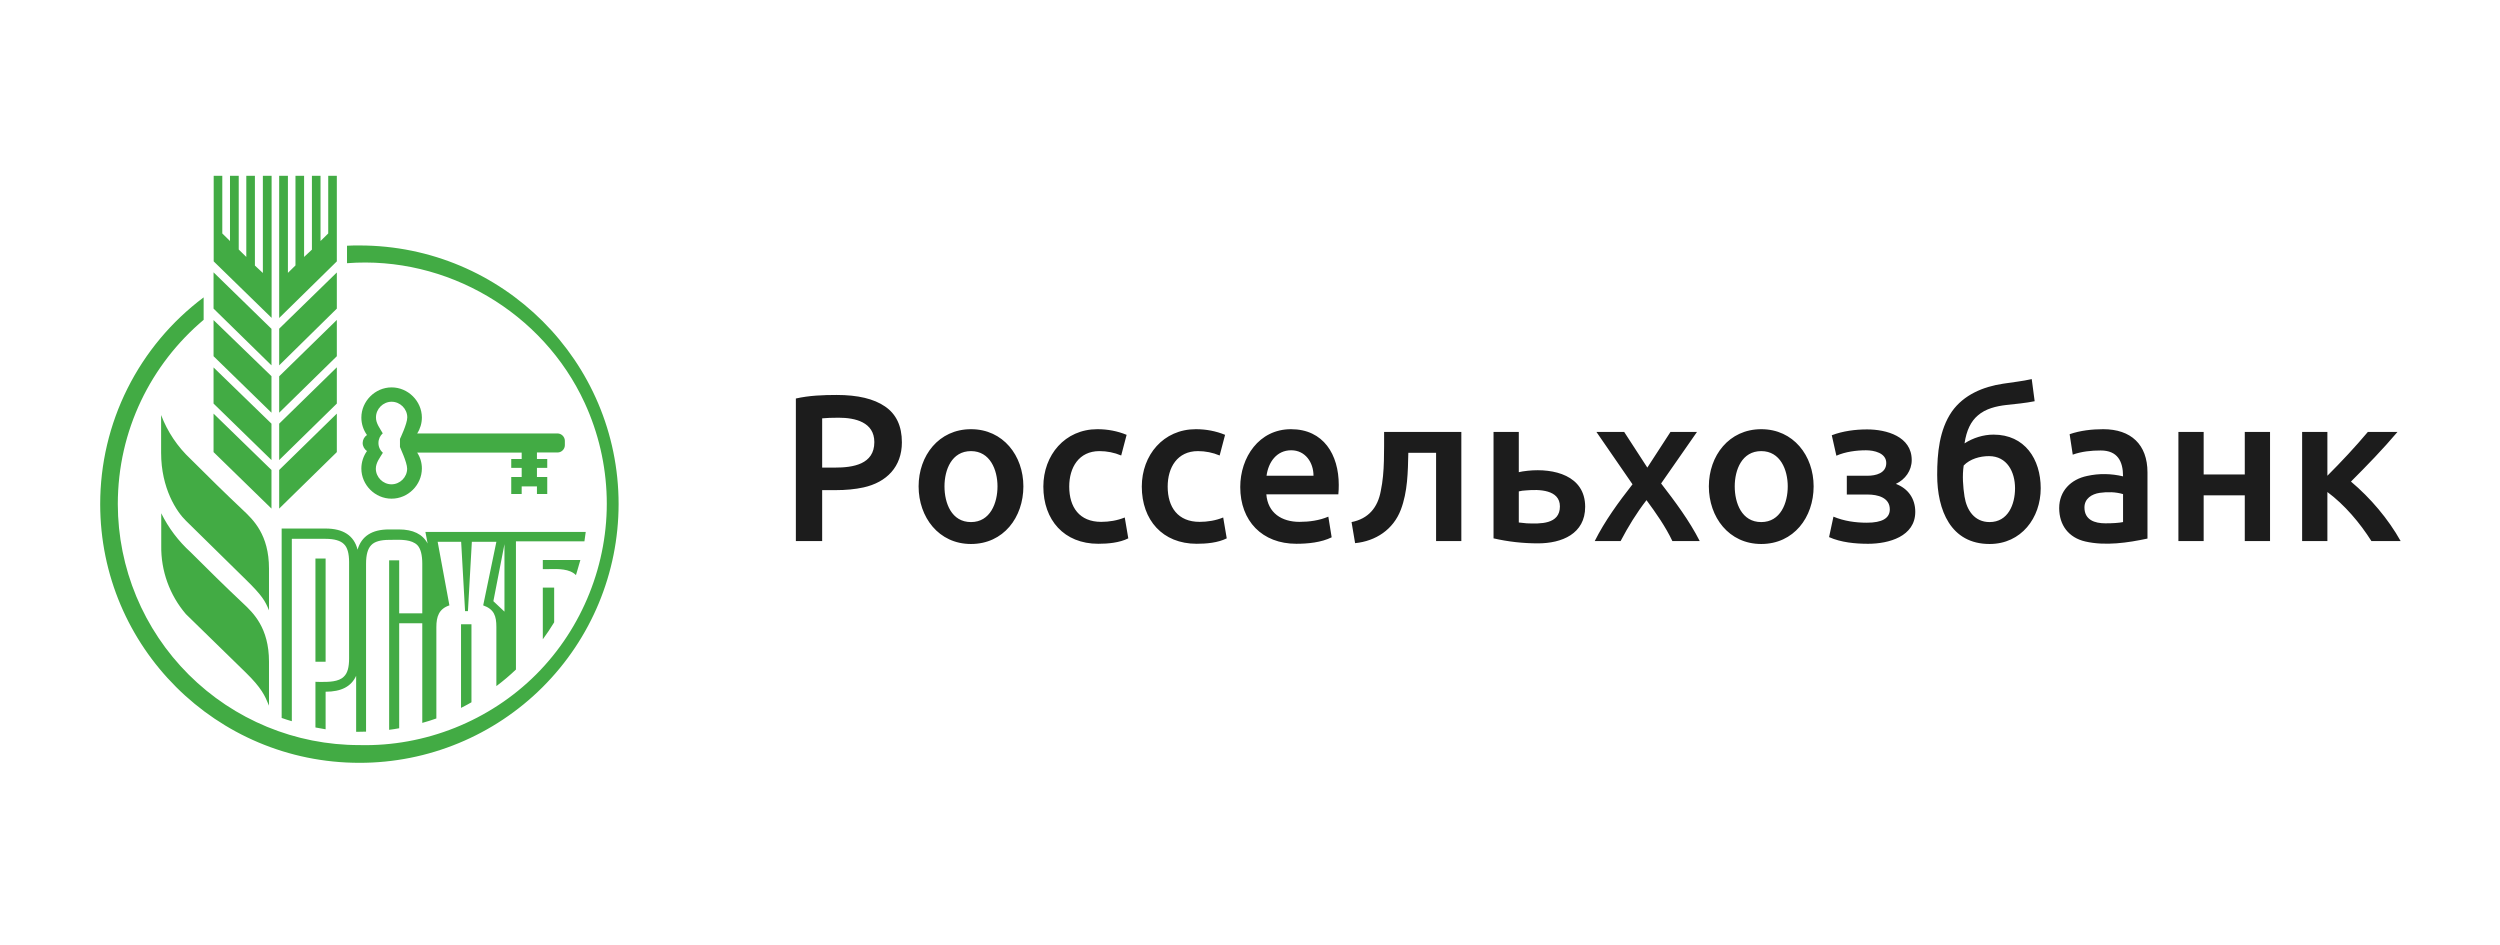 <svg xmlns="http://www.w3.org/2000/svg" width="2901" height="1096" viewBox="0 0 2901 1096" fill="none"><path fill-rule="evenodd" clip-rule="evenodd" d="M323.952 590.157L390.859 524.612V479.956L323.952 545.35V590.157ZM323.952 423.948L390.859 358.1V316.169L323.952 381.411V423.796V423.948ZM323.952 478.897L390.859 413.351V371.269L323.952 436.663V478.897ZM304.878 316.623L295.796 308.146V204H285.805V298.155L277.025 289.527V204H266.883V279.687L257.952 270.908V204H247.961V303.302L315.172 368.847V204H305.03V316.623H304.878ZM323.952 533.846L390.859 468.3V426.218L323.952 491.612V533.846ZM247.81 524.612L315.02 590.157V545.35L247.81 479.956V524.612ZM380.868 270.908L371.937 279.687V204H361.947V289.678L352.864 298.155V204H342.873V307.994L334.094 316.623V204H323.952V368.998L390.859 303.302V204H380.868V270.908ZM247.81 358.1L315.02 423.948V381.563L247.81 316.017V357.948V358.1ZM247.81 413.351L315.02 478.897V436.512L247.81 371.421V413.351ZM247.81 468.3L315.02 533.846V491.612L247.81 426.37V468.3ZM646.985 502.965H484.106C487.661 497.462 489.553 491.049 489.556 484.497C489.473 465.369 473.414 449.447 454.285 449.53C435.272 449.612 419.399 465.484 419.318 484.497C419.318 492.066 421.74 499.029 425.827 504.782C422.78 506.81 420.861 510.355 420.831 514.016C420.831 517.951 422.951 521.433 425.827 523.401C421.609 529.325 419.335 536.413 419.318 543.685C419.318 562.731 435.24 578.653 454.285 578.653C473.414 578.735 489.473 562.814 489.556 543.685C489.556 536.873 487.588 530.515 484.106 525.217H605.357V532.635H593.247V542.928H605.357V553.524H593.247V573.203H605.357V564.423H623.068V573.203H635.027V553.524H623.068V542.928H635.027V532.635H623.068V525.066H646.985C651.602 525.066 655.462 521.206 655.462 516.589V511.442C655.383 506.857 651.57 503.045 646.985 502.965ZM472.45 543.836C472.45 553.73 464.179 562.001 454.285 562.001C444.391 562.001 436.12 553.73 436.12 543.836C436.12 536.886 440.846 531.048 444.295 525.369C441.018 522.571 439.093 518.324 439.148 514.016C439.148 509.474 441.116 505.539 444.143 502.814C440.883 497.109 436.163 491.201 436.272 484.346C436.272 474.452 444.543 466.181 454.437 466.181C464.33 466.181 472.602 474.452 472.602 484.346C472.602 491.763 464.125 509.323 464.125 509.323V518.708C463.973 518.86 472.45 536.419 472.45 543.836ZM186.957 481.621V525.369C186.957 566.997 205.122 593.941 215.719 604.235L285.048 672.354C304.424 691.275 307.754 697.482 312.144 708.229V659.789C312.144 620.366 293.814 603.092 282.017 591.976C261.408 572.555 241.19 552.656 221.168 532.635C206.022 518.463 194.32 501.013 186.957 481.621ZM221.168 640.716C207.083 627.951 195.529 612.648 187.109 595.607V633.299C186.656 662.343 196.831 690.551 215.719 712.619L285.048 780.284C303.746 798.543 307.502 807.64 311.687 817.777L312.144 818.884V767.871C312.144 728.376 293.749 711.083 282.045 700.079L282.038 700.073L282.02 700.056C261.45 680.712 241.147 660.695 221.168 640.716ZM417.061 284.832C412.263 284.832 407.465 284.835 402.668 285.135V305.419C518.214 296.557 630.073 362.333 678.501 467.616C694.369 502.115 703.056 539.481 704.032 577.443C705.991 653.602 676.016 728.717 622.161 782.604C568.306 836.491 493.209 866.511 417.048 864.597C342.802 864.678 271.563 835.271 218.993 782.842C166.422 730.413 136.823 659.254 136.702 585.008C136.702 499.178 175.303 422.583 236.307 371.115V345.079C199.017 372.98 168.749 409.196 147.911 450.847C127.072 492.497 116.237 538.435 116.267 585.008C116.267 750.763 250.99 885.184 417.2 885.184C496.865 885.224 573.286 853.626 629.661 797.336C686.036 741.047 717.75 664.674 717.83 585.008C717.83 419.257 583.113 284.839 417.061 284.832ZM643.051 722.153C638.964 728.965 634.422 735.626 629.881 741.832V681.888H643.051V722.153ZM669.596 663.17C669.177 664.552 668.754 665.946 668.33 667.356C661.064 659.938 648.046 660.09 636.39 660.393H629.881V649.796H673.477C672.316 654.208 670.977 658.622 669.596 663.17ZM366.035 648.131H377.842V648.283V767.869H366.035V648.131ZM338.786 625.262H377.841C387.983 625.262 395.098 627.381 399.033 631.317C403.12 635.101 405.088 642.216 405.088 652.207V764.224C405.088 774.215 403.272 781.178 399.033 785.114C392.978 791.32 381.474 791.32 372.089 791.32L366.034 791.169V844.15L377.841 846.269V802.673C396.006 802.673 407.662 796.618 413.263 784.205V849.145H417.198L424.767 848.994V654.174C424.767 643.881 426.735 636.615 430.822 632.528C434.606 628.441 441.721 626.473 451.56 626.473C452.953 626.473 454.433 626.444 455.972 626.415C465.641 626.228 477.597 625.998 484.257 632.528C488.193 636.615 490.01 644.032 490.01 654.174V711.697H463.216V650.239H451.56V846.874C455.496 846.42 459.129 845.815 463.216 845.058V723.201H490.01V838.852C495.459 837.338 500.909 835.673 506.358 833.705V727.742C506.358 715.633 509.234 706.55 521.496 702.463L507.872 628.743H535.119L539.66 709.123H542.991L547.532 628.743H575.99L560.702 702.463C573.417 707.004 575.99 714.724 575.99 727.591V796.164C583.932 790.209 591.514 783.79 598.697 776.939V628.138H678.168L679.682 617.239H493.643L496.216 630.711C490.464 619.812 479.262 614.363 462.913 614.363H451.258C431.579 614.363 419.469 622.234 414.928 637.826C410.841 621.477 398.276 613.303 377.689 613.303H326.828V833.099C330.763 834.462 334.699 835.824 338.635 836.884V625.413L338.786 625.262ZM585.376 709.729L572.509 697.619L585.376 631.468V709.729ZM537.041 820.37C536.348 820.728 535.656 821.084 534.968 821.441V821.29V724.41H547.078V814.932C543.93 816.821 540.469 818.604 537.041 820.37Z" fill="#42AB44"></path><path fill-rule="evenodd" clip-rule="evenodd" d="M2361.02 465.582L2357.63 439.909C2346.7 442.376 2335.51 443.517 2324.45 445.238C2301.37 448.686 2278.68 458.06 2264.87 477.692C2250.35 498.887 2247.91 526.102 2247.91 551.079C2247.91 591.896 2263.56 631.247 2308.71 631.247C2345.51 631.247 2368.04 600.919 2368.04 566.58C2368.04 532.717 2349.53 504.334 2313.31 504.334C2301.45 504.334 2289.58 508.096 2279.64 514.507C2281.9 499.329 2287.07 488.834 2295.14 482.052C2304.09 474.183 2316.54 471.284 2328.08 469.942C2339.1 468.761 2350.14 467.759 2361.02 465.582ZM2278.67 540.18C2285.99 532.502 2297.64 529.281 2307.98 529.281C2329.04 529.281 2338.25 547.66 2338.25 566.58C2338.25 585.213 2330.22 605.816 2308.71 605.816C2291.32 605.816 2282.15 592.151 2279.64 576.268C2277.86 564.955 2276.9 551.681 2278.67 540.18ZM2443.01 607.267C2452.05 607.267 2458.91 606.782 2463.59 605.814V573.359C2454.95 570.767 2445.33 570.639 2436.47 571.906C2427.19 573.297 2418.79 578.579 2418.79 588.86C2418.79 603.184 2430.47 607.267 2443.01 607.267ZM2440.58 498.035C2472.77 498.035 2491.93 515.803 2491.93 548.17V624.947C2468.98 629.865 2442.92 633.683 2419.76 628.338C2400.37 623.865 2389.48 609.327 2389.48 589.586C2389.48 569.803 2403.02 556.168 2421.93 552.287C2435.62 549.208 2449.97 549.502 2463.59 552.772C2463.59 535.263 2457.18 522.739 2437.68 522.739C2426.84 522.739 2415.48 523.855 2405.22 527.583L2401.59 503.848C2413.91 499.561 2427.61 498.035 2440.58 498.035ZM2604.84 627.854H2634.15V501.183H2604.84V550.592H2557.13V501.183H2527.82V627.854H2557.13V574.812H2604.84V627.854ZM2700.7 552.045V501.183H2671.39V627.854H2700.7V570.937C2720.77 585.807 2738.48 606.822 2751.8 627.854H2785.71C2771.37 602.197 2750.57 577.701 2728.06 558.827C2746.63 540.258 2765.11 521.237 2782.07 501.183H2747.68C2732.86 518.789 2716.97 535.774 2700.7 552.045ZM2125.6 505.068C2138.32 500.176 2152.98 498.286 2166.53 498.286C2189.06 498.286 2218.36 506.396 2218.36 533.889C2218.36 546.012 2210.83 556.428 2199.96 561.5C2214.25 566.899 2222.48 578.664 2222.48 593.955C2222.48 622.555 2191.7 631.011 2167.74 631.011C2152.86 631.011 2136.21 629.427 2122.45 623.261L2127.54 599.525C2139.74 604.661 2153.15 606.549 2166.29 606.549C2184.05 606.549 2192.93 601.382 2192.93 591.049C2192.93 577.319 2178.8 573.852 2167.26 573.852H2143.04V552.054H2167.02C2176.78 552.054 2188.82 549.095 2188.82 537.28C2188.82 525.533 2174.53 522.506 2165.32 522.506C2154.2 522.506 2141.2 524.24 2130.93 528.803L2125.6 505.068ZM2104.53 564.397C2104.53 528.769 2081.07 498.035 2043.74 498.035C2006.34 498.035 1982.95 528.786 1982.95 564.397C1982.95 600.087 2006.17 631.245 2043.74 631.245C2081.51 631.245 2104.53 600.257 2104.53 564.397ZM2074.5 564.397C2074.5 583.642 2066.16 605.814 2043.74 605.814C2021.11 605.814 2012.98 583.797 2012.98 564.397C2012.98 545.101 2021.35 523.466 2043.74 523.466C2065.92 523.466 2074.5 545.255 2074.5 564.397ZM1911.56 542.6L1938.45 501.183H1969.21L1927.55 561.007C1943.83 582.107 1960.25 604.028 1972.36 627.854H1940.63C1932.7 611.128 1921.56 595.222 1910.59 580.383C1899.11 595.15 1889.24 611.292 1880.56 627.854H1850.53C1862.28 604.35 1878.25 582.602 1894.37 561.976L1852.47 501.183H1884.68L1911.56 542.6ZM1773.07 546.233C1768.38 546.717 1764.83 547.282 1762.41 547.928V501.183H1733.1V624.705C1750.05 628.617 1767.3 630.518 1784.69 630.518C1812.27 630.518 1839.43 619.495 1839.43 588.133C1839.43 551.613 1802.87 543.149 1773.07 546.233ZM1771.61 607.267C1767.58 606.944 1764.51 606.621 1762.41 606.298V570.21C1764.83 569.564 1767.9 569.161 1771.61 568.999C1785.6 567.783 1810.12 568.005 1810.12 587.649C1810.12 608.71 1786.99 607.858 1771.61 607.267ZM1634.22 525.403C1633.71 547.567 1633.5 570.527 1625.5 591.524C1616.76 614.45 1596.46 627.915 1572.46 630.276L1568.34 605.814C1587.93 601.972 1598.75 588.954 1602.25 569.726C1604.66 558.327 1605.57 546.482 1605.88 534.849C1606.17 523.629 1606.12 512.406 1606.12 501.183H1695.74V627.854H1666.43V525.403H1634.22ZM1439.18 565.124C1439.18 604.551 1464.61 631.002 1504.33 631.002C1517.51 631.002 1533.27 629.491 1545.26 623.494L1541.39 599.516C1531.03 603.956 1519.14 605.571 1507.96 605.571C1487.29 605.571 1471.17 595.29 1469.45 573.601H1553.01C1553.37 570.013 1553.5 566.307 1553.5 562.702C1553.5 527.673 1535.92 498.035 1498.03 498.035C1460.97 498.035 1439.18 530.729 1439.18 565.124ZM1524.19 552.045H1469.7C1471.72 536.556 1481.27 522.497 1498.28 522.497C1514.72 522.497 1524.19 536.688 1524.19 552.045ZM1324.94 564.64C1324.94 528.1 1349.98 498.035 1387.67 498.035C1399.62 498.035 1410.92 500.215 1421.58 504.574L1415.28 528.552C1407.37 525.164 1398.68 523.466 1390.09 523.466C1366.09 523.466 1354.97 542.512 1354.97 564.64C1354.97 588.639 1366.88 605.571 1392.03 605.571C1401.26 605.571 1410.82 603.993 1419.4 600.485L1423.51 624.705C1413.22 629.853 1399.95 631.002 1388.64 631.002C1349 631.002 1324.94 603.432 1324.94 564.64ZM1210.7 564.64C1210.7 603.432 1234.76 631.002 1274.4 631.002C1285.71 631.002 1298.98 629.853 1309.27 624.705L1305.16 600.485C1296.58 603.993 1287.02 605.571 1277.79 605.571C1252.64 605.571 1240.73 588.639 1240.73 564.64C1240.73 542.512 1251.85 523.466 1275.85 523.466C1284.43 523.466 1293.13 525.164 1301.04 528.552L1307.33 504.574C1296.68 500.215 1285.38 498.035 1273.43 498.035C1235.74 498.035 1210.7 528.1 1210.7 564.64ZM1187.53 564.397C1187.53 600.257 1164.51 631.245 1126.74 631.245C1089.17 631.245 1065.95 600.087 1065.95 564.397C1065.95 528.785 1089.34 498.035 1126.74 498.035C1164.07 498.035 1187.53 528.769 1187.53 564.397ZM1157.5 564.397C1157.5 545.255 1148.92 523.466 1126.74 523.466C1104.35 523.466 1095.98 545.101 1095.98 564.397C1095.98 583.797 1104.11 605.814 1126.74 605.814C1149.16 605.814 1157.5 583.642 1157.5 564.397ZM1026.94 471.635C1014.02 462.754 995.37 458.314 970.989 458.314C955.233 458.314 938.926 458.929 923.518 462.431V627.853H954.035V568.757H969.293C981.565 568.757 992.464 567.707 1001.99 565.608C1028.87 559.685 1046.55 541.583 1046.55 513.293C1046.55 494.401 1040.02 480.515 1026.94 471.635ZM954.035 485.44C959.04 484.956 965.418 484.713 973.169 484.713C992.36 484.713 1014.58 489.858 1014.58 513.051C1014.58 538.886 989.818 542.599 968.809 542.599H954.035V485.44Z" fill="#1C1C1C"></path></svg>